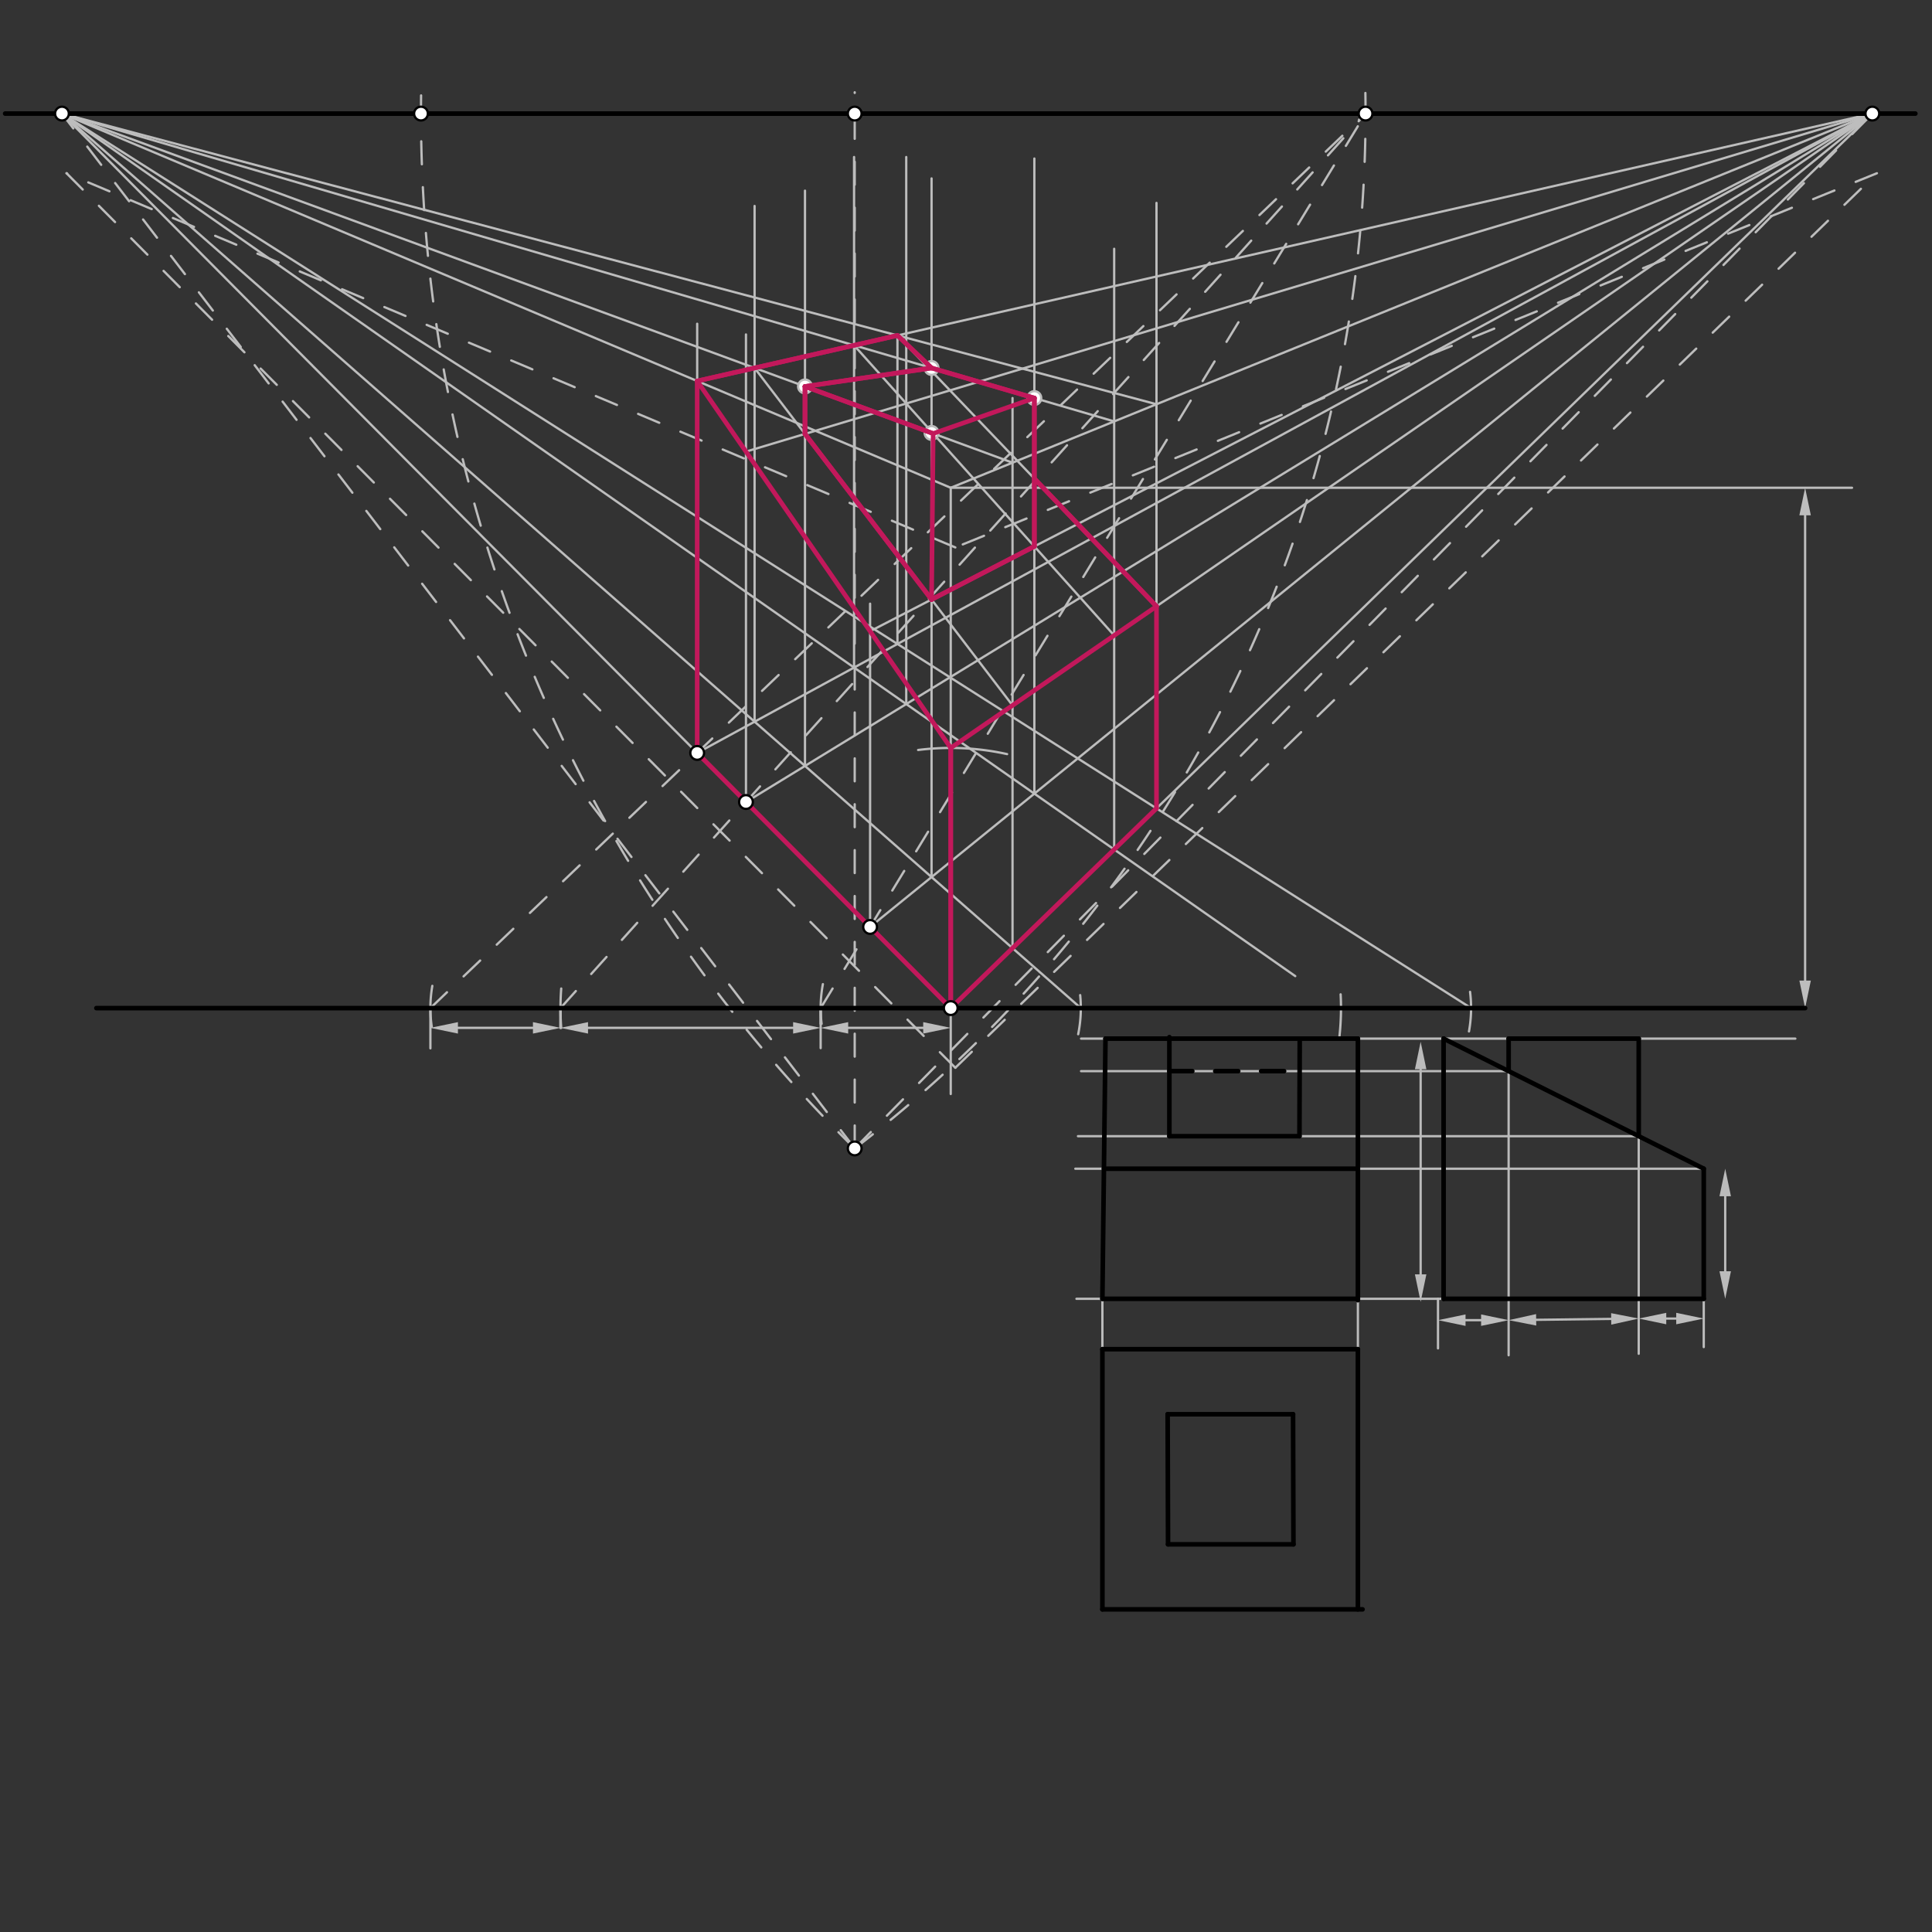<svg xmlns="http://www.w3.org/2000/svg" class="svg--816" height="100%" preserveAspectRatio="xMidYMid meet" viewBox="0 0 842 842" width="100%"><rect x="0" y="0" width="842" height="842" fill="#333333" stroke="none"/><defs><marker id="marker-arrow" markerHeight="16" markerUnits="userSpaceOnUse" markerWidth="24" orient="auto-start-reverse" refX="24" refY="4" viewBox="0 0 24 8"><path d="M 0 0 L 24 4 L 0 8 z" stroke="inherit"></path></marker></defs><g class="aux-layer--949"><g class="element--733"><line stroke="#bbbbbb" stroke-dasharray="none" stroke-linecap="round" stroke-width="1" x1="629.143" x2="782.443" y1="452.65" y2="452.65"></line></g><g class="element--733"><line stroke="#bbbbbb" stroke-dasharray="none" stroke-linecap="round" stroke-width="1" x1="657.489" x2="657.489" y1="466.823" y2="590.65"></line></g><g class="element--733"><line stroke="#bbbbbb" stroke-dasharray="none" stroke-linecap="round" stroke-width="1" x1="714.182" x2="714.182" y1="495.17" y2="590"></line></g><g class="element--733"><line stroke="#bbbbbb" stroke-dasharray="none" stroke-linecap="round" stroke-width="1" x1="669.488" x2="702.183" y1="575.202" y2="574.798"></line><path d="M657.489,575.35 l12,2.5 l0,-5 z" fill="#bbbbbb" stroke="#bbbbbb" stroke-width="0" transform="rotate(359.293, 657.489, 575.35)"></path><path d="M714.182,574.65 l12,2.5 l0,-5 z" fill="#bbbbbb" stroke="#bbbbbb" stroke-width="0" transform="rotate(179.293, 714.182, 574.65)"></path></g><g class="element--733"><line stroke="#bbbbbb" stroke-dasharray="none" stroke-linecap="round" stroke-width="1" x1="619.143" x2="619.143" y1="555.386" y2="466"></line><path d="M619.143,567.386 l12,2.5 l0,-5 z" fill="#bbbbbb" stroke="#bbbbbb" stroke-width="0" transform="rotate(270, 619.143, 567.386)"></path><path d="M619.143,454 l12,2.5 l0,-5 z" fill="#bbbbbb" stroke="#bbbbbb" stroke-width="0" transform="rotate(90, 619.143, 454)"></path></g><g class="element--733"><line stroke="#bbbbbb" stroke-dasharray="none" stroke-linecap="round" stroke-width="1" x1="751.879" x2="751.879" y1="554.036" y2="521.343"></line><path d="M751.879,566.036 l12,2.5 l0,-5 z" fill="#bbbbbb" stroke="#bbbbbb" stroke-width="0" transform="rotate(270, 751.879, 566.036)"></path><path d="M751.879,509.343 l12,2.5 l0,-5 z" fill="#bbbbbb" stroke="#bbbbbb" stroke-width="0" transform="rotate(90, 751.879, 509.343)"></path></g><g class="element--733"><line stroke="#bbbbbb" stroke-dasharray="none" stroke-linecap="round" stroke-width="1" x1="629.143" x2="469.143" y1="566.036" y2="566.036"></line></g><g class="element--733"><line stroke="#bbbbbb" stroke-dasharray="none" stroke-linecap="round" stroke-width="1" x1="629.143" x2="471.143" y1="452.65" y2="452.65"></line></g><g class="element--733"><line stroke="#bbbbbb" stroke-dasharray="none" stroke-linecap="round" stroke-width="1" x1="714.182" x2="469.793" y1="495.17" y2="495.17"></line></g><g class="element--733"><line stroke="#bbbbbb" stroke-dasharray="none" stroke-linecap="round" stroke-width="1" x1="657.489" x2="471.143" y1="466.823" y2="466.823"></line></g><g class="element--733"><line stroke="#bbbbbb" stroke-dasharray="none" stroke-linecap="round" stroke-width="1" x1="480.443" x2="480.443" y1="566.036" y2="691.35"></line></g><g class="element--733"><line stroke="#bbbbbb" stroke-dasharray="none" stroke-linecap="round" stroke-width="1" x1="591.793" x2="591.793" y1="566.036" y2="694.65"></line></g><g class="element--733"><line stroke="#bbbbbb" stroke-dasharray="none" stroke-linecap="round" stroke-width="1" x1="742.529" x2="468.643" y1="509.343" y2="509.343"></line></g><g class="element--733"><line stroke="#BDBDBD" stroke-dasharray="10" stroke-linecap="round" stroke-width="1" x1="372.5" x2="816" y1="500.5" y2="49.5"></line></g><g class="element--733"><line stroke="#BDBDBD" stroke-dasharray="10" stroke-linecap="round" stroke-width="1" x1="372.5" x2="27" y1="500.5" y2="49.5"></line></g><g class="element--733"><path d="M 372.5 500.5 A 632.529 632.529 0 0 1 183.545 39.815" fill="none" stroke="#BDBDBD" stroke-dasharray="10" stroke-linecap="round" stroke-width="1"></path></g><g class="element--733"><path d="M 372.5 500.5 A 568.13 568.13 0 0 0 594.969 35.975" fill="none" stroke="#BDBDBD" stroke-dasharray="10" stroke-linecap="round" stroke-width="1"></path></g><g class="element--733"><path d="M 358.626 428.914 A 56.693 56.693 0 0 0 358.071 446.186" fill="none" stroke="#BDBDBD" stroke-dasharray="none" stroke-linecap="round" stroke-width="1"></path></g><g class="element--733"><path d="M 244.599 447.959 A 113.386 113.386 0 0 1 244.592 430.822" fill="none" stroke="#BDBDBD" stroke-dasharray="none" stroke-linecap="round" stroke-width="1"></path></g><g class="element--733"><path d="M 188.17 447.521 A 56.693 56.693 0 0 1 188.412 429.661" fill="none" stroke="#BDBDBD" stroke-dasharray="none" stroke-linecap="round" stroke-width="1"></path></g><g class="element--733"><line stroke="#BDBDBD" stroke-dasharray="none" stroke-linecap="round" stroke-width="1" x1="187.578" x2="187.578" y1="439.35" y2="456.891"></line></g><g class="element--733"><line stroke="#BDBDBD" stroke-dasharray="none" stroke-linecap="round" stroke-width="1" x1="244.271" x2="244.271" y1="439.35" y2="447.959"></line></g><g class="element--733"><line stroke="#BDBDBD" stroke-dasharray="none" stroke-linecap="round" stroke-width="1" x1="244.271" x2="244.271" y1="439.35" y2="447.959"></line></g><g class="element--733"><line stroke="#BDBDBD" stroke-dasharray="none" stroke-linecap="round" stroke-width="1" x1="357.657" x2="357.657" y1="439.35" y2="446.186"></line></g><g class="element--733"><line stroke="#BDBDBD" stroke-dasharray="none" stroke-linecap="round" stroke-width="1" x1="357.657" x2="357.657" y1="439.35" y2="456.795"></line></g><g class="element--733"><line stroke="#BDBDBD" stroke-dasharray="none" stroke-linecap="round" stroke-width="1" x1="414.35" x2="414.35" y1="439.35" y2="476.795"></line></g><g class="element--733"><line stroke="#BDBDBD" stroke-dasharray="10" stroke-linecap="round" stroke-width="1" x1="372.5" x2="372.5" y1="500.5" y2="40.223"></line></g><g class="element--733"><line stroke="#BDBDBD" stroke-dasharray="none" stroke-linecap="round" stroke-width="1" x1="232.271" x2="199.578" y1="447.959" y2="447.959"></line><path d="M244.271,447.959 l12,2.5 l0,-5 z" fill="#BDBDBD" stroke="#BDBDBD" stroke-width="0" transform="rotate(180, 244.271, 447.959)"></path><path d="M187.578,447.959 l12,2.5 l0,-5 z" fill="#BDBDBD" stroke="#BDBDBD" stroke-width="0" transform="rotate(0, 187.578, 447.959)"></path></g><g class="element--733"><line stroke="#BDBDBD" stroke-dasharray="none" stroke-linecap="round" stroke-width="1" x1="256.271" x2="345.657" y1="447.959" y2="447.959"></line><path d="M244.271,447.959 l12,2.5 l0,-5 z" fill="#BDBDBD" stroke="#BDBDBD" stroke-width="0" transform="rotate(0, 244.271, 447.959)"></path><path d="M357.657,447.959 l12,2.5 l0,-5 z" fill="#BDBDBD" stroke="#BDBDBD" stroke-width="0" transform="rotate(180, 357.657, 447.959)"></path></g><g class="element--733"><line stroke="#BDBDBD" stroke-dasharray="none" stroke-linecap="round" stroke-width="1" x1="369.657" x2="402.35" y1="447.959" y2="447.959"></line><path d="M357.657,447.959 l12,2.5 l0,-5 z" fill="#BDBDBD" stroke="#BDBDBD" stroke-width="0" transform="rotate(0, 357.657, 447.959)"></path><path d="M414.35,447.959 l12,2.5 l0,-5 z" fill="#BDBDBD" stroke="#BDBDBD" stroke-width="0" transform="rotate(180, 414.35, 447.959)"></path></g><g class="element--733"><line stroke="#BDBDBD" stroke-dasharray="none" stroke-linecap="round" stroke-width="1" x1="414.35" x2="807.143" y1="212.578" y2="212.578"></line></g><g class="element--733"><line stroke="#BDBDBD" stroke-dasharray="none" stroke-linecap="round" stroke-width="1" x1="786.7" x2="786.7" y1="427.35" y2="224.578"></line><path d="M786.7,439.35 l12,2.5 l0,-5 z" fill="#BDBDBD" stroke="#BDBDBD" stroke-width="0" transform="rotate(270, 786.7, 439.35)"></path><path d="M786.7,212.578 l12,2.5 l0,-5 z" fill="#BDBDBD" stroke="#BDBDBD" stroke-width="0" transform="rotate(90, 786.7, 212.578)"></path></g><g class="element--733"><line stroke="#BDBDBD" stroke-dasharray="none" stroke-linecap="round" stroke-width="1" x1="626.704" x2="626.704" y1="566.036" y2="587.652"></line></g><g class="element--733"><line stroke="#BDBDBD" stroke-dasharray="none" stroke-linecap="round" stroke-width="1" x1="742.529" x2="742.529" y1="566.036" y2="587.08"></line></g><g class="element--733"><line stroke="#BDBDBD" stroke-dasharray="none" stroke-linecap="round" stroke-width="1" x1="645.489" x2="638.704" y1="575.35" y2="575.35"></line><path d="M657.489,575.35 l12,2.5 l0,-5 z" fill="#BDBDBD" stroke="#BDBDBD" stroke-width="0" transform="rotate(180, 657.489, 575.35)"></path><path d="M626.704,575.35 l12,2.5 l0,-5 z" fill="#BDBDBD" stroke="#BDBDBD" stroke-width="0" transform="rotate(0, 626.704, 575.35)"></path></g><g class="element--733"><line stroke="#BDBDBD" stroke-dasharray="none" stroke-linecap="round" stroke-width="1" x1="726.182" x2="730.529" y1="574.65" y2="574.65"></line><path d="M714.182,574.65 l12,2.5 l0,-5 z" fill="#BDBDBD" stroke="#BDBDBD" stroke-width="0" transform="rotate(0, 714.182, 574.65)"></path><path d="M742.529,574.65 l12,2.5 l0,-5 z" fill="#BDBDBD" stroke="#BDBDBD" stroke-width="0" transform="rotate(180, 742.529, 574.65)"></path></g><g class="element--733"><line stroke="#BDBDBD" stroke-dasharray="none" stroke-linecap="round" stroke-width="1" x1="414.35" x2="414.35" y1="439.35" y2="212.578"></line></g><g class="element--733"><line stroke="#BDBDBD" stroke-dasharray="none" stroke-linecap="round" stroke-width="1" x1="414.35" x2="27" y1="439.35" y2="49.5"></line></g><g class="element--733"><line stroke="#BDBDBD" stroke-dasharray="none" stroke-linecap="round" stroke-width="1" x1="414.35" x2="816" y1="439.35" y2="49.5"></line></g><g class="element--733"><line stroke="#BDBDBD" stroke-dasharray="10" stroke-linecap="round" stroke-width="1" x1="357.657" x2="595.13" y1="439.35" y2="49.5"></line></g><g class="element--733"><line stroke="#BDBDBD" stroke-dasharray="10" stroke-linecap="round" stroke-width="1" x1="244.271" x2="595.13" y1="439.35" y2="49.5"></line></g><g class="element--733"><line stroke="#BDBDBD" stroke-dasharray="10" stroke-linecap="round" stroke-width="1" x1="187.578" x2="595.13" y1="439.35" y2="49.5"></line></g><g class="element--733"><line stroke="#BDBDBD" stroke-dasharray="none" stroke-linecap="round" stroke-width="1" x1="303.846" x2="816" y1="328.133" y2="49.5"></line></g><g class="element--733"><line stroke="#BDBDBD" stroke-dasharray="none" stroke-linecap="round" stroke-width="1" x1="325.107" x2="816" y1="349.531" y2="49.5"></line></g><g class="element--733"><line stroke="#BDBDBD" stroke-dasharray="none" stroke-linecap="round" stroke-width="1" x1="379.204" x2="816" y1="403.977" y2="49.5"></line></g><g class="element--733"><path d="M 470.76 433.691 A 56.693 56.693 0 0 1 469.89 450.726" fill="none" stroke="#BDBDBD" stroke-dasharray="none" stroke-linecap="round" stroke-width="1"></path></g><g class="element--733"><path d="M 584.27 433.358 A 113.386 113.386 0 0 1 583.747 451.764" fill="none" stroke="#BDBDBD" stroke-dasharray="none" stroke-linecap="round" stroke-width="1"></path></g><g class="element--733"><path d="M 640.678 432.268 A 56.693 56.693 0 0 1 640.205 449.504" fill="none" stroke="#BDBDBD" stroke-dasharray="none" stroke-linecap="round" stroke-width="1"></path></g><g class="element--733"><line stroke="#BDBDBD" stroke-dasharray="none" stroke-linecap="round" stroke-width="1" x1="641.122" x2="27" y1="439.35" y2="49.5"></line></g><g class="element--733"><line stroke="#BDBDBD" stroke-dasharray="none" stroke-linecap="round" stroke-width="1" x1="564.491" x2="27" y1="425.406" y2="49.5"></line></g><g class="element--733"><line stroke="#BDBDBD" stroke-dasharray="none" stroke-linecap="round" stroke-width="1" x1="471.043" x2="27" y1="439.35" y2="49.5"></line></g><g class="element--733"><line stroke="#BDBDBD" stroke-dasharray="none" stroke-linecap="round" stroke-width="1" x1="504.019" x2="504.019" y1="352.316" y2="88.427"></line></g><g class="element--733"><line stroke="#BDBDBD" stroke-dasharray="none" stroke-linecap="round" stroke-width="1" x1="414.35" x2="816" y1="212.578" y2="49.5"></line></g><g class="element--733"><line stroke="#BDBDBD" stroke-dasharray="none" stroke-linecap="round" stroke-width="1" x1="414.35" x2="27" y1="212.578" y2="49.5"></line></g><g class="element--733"><line stroke="#BDBDBD" stroke-dasharray="none" stroke-linecap="round" stroke-width="1" x1="27" x2="504.019" y1="49.5" y2="176.171"></line></g><g class="element--733"><line stroke="#BDBDBD" stroke-dasharray="none" stroke-linecap="round" stroke-width="1" x1="303.846" x2="303.846" y1="328.133" y2="141.094"></line></g><g class="element--733"><line stroke="#BDBDBD" stroke-dasharray="none" stroke-linecap="round" stroke-width="1" x1="303.846" x2="816" y1="166.055" y2="49.5"></line></g><g class="element--733"><line stroke="#BDBDBD" stroke-dasharray="none" stroke-linecap="round" stroke-width="1" x1="391.124" x2="391.124" y1="280.649" y2="146.192"></line></g><g class="element--733"><path d="M 400.139 326.858 A 113.386 113.386 0 0 1 438.905 328.655" fill="none" stroke="#BDBDBD" stroke-dasharray="none" stroke-linecap="round" stroke-width="1"></path></g><g class="element--733"><line stroke="#BDBDBD" stroke-dasharray="none" stroke-linecap="round" stroke-width="1" x1="414.35" x2="816" y1="325.964" y2="49.5"></line></g><g class="element--733"><line stroke="#BDBDBD" stroke-dasharray="none" stroke-linecap="round" stroke-width="1" x1="504.019" x2="391.124" y1="264.243" y2="146.192"></line></g><g class="element--733"><line stroke="#BDBDBD" stroke-dasharray="none" stroke-linecap="round" stroke-width="1" x1="303.846" x2="414.35" y1="166.055" y2="325.964"></line></g><g class="element--733"><line stroke="#BDBDBD" stroke-dasharray="none" stroke-linecap="round" stroke-width="1" x1="450.787" x2="450.787" y1="345.885" y2="69.094"></line></g><g class="element--733"><line stroke="#BDBDBD" stroke-dasharray="none" stroke-linecap="round" stroke-width="1" x1="405.992" x2="405.992" y1="382.238" y2="77.76"></line></g><g class="element--733"><line stroke="#BDBDBD" stroke-dasharray="none" stroke-linecap="round" stroke-width="1" x1="485.577" x2="485.577" y1="370.216" y2="108.427"></line></g><g class="element--733"><line stroke="#BDBDBD" stroke-dasharray="none" stroke-linecap="round" stroke-width="1" x1="485.577" x2="27" y1="183.659" y2="49.5"></line></g><g class="element--733"><line stroke="#BDBDBD" stroke-dasharray="none" stroke-linecap="round" stroke-width="1" x1="441.276" x2="441.276" y1="413.216" y2="173.481"></line></g><g class="element--733"><line stroke="#BDBDBD" stroke-dasharray="10" stroke-linecap="round" stroke-width="1" x1="416.35" x2="29" y1="238.578" y2="75.5"></line></g><g class="element--733"><line stroke="#BDBDBD" stroke-dasharray="none" stroke-linecap="round" stroke-width="1" x1="441.276" x2="27" y1="201.646" y2="49.5"></line></g><g class="element--733"><line stroke="#BDBDBD" stroke-dasharray="none" stroke-linecap="round" stroke-width="1" x1="350.83" x2="350.83" y1="333.809" y2="83.094"></line></g><g class="element--733"><line stroke="#BDBDBD" stroke-dasharray="10" stroke-linecap="round" stroke-width="1" x1="29" x2="416.35" y1="75.5" y2="465.35"></line></g><g class="element--733"><line stroke="#BDBDBD" stroke-dasharray="none" stroke-linecap="round" stroke-width="1" x1="394.957" x2="394.957" y1="306.839" y2="68.427"></line></g><g class="element--733"><line stroke="#BDBDBD" stroke-dasharray="none" stroke-linecap="round" stroke-width="1" x1="328.863" x2="328.863" y1="314.522" y2="89.76"></line></g><g class="element--733"><line stroke="#BDBDBD" stroke-dasharray="none" stroke-linecap="round" stroke-width="1" x1="372.218" x2="372.218" y1="290.935" y2="68.427"></line></g><g class="element--733"><line stroke="#BDBDBD" stroke-dasharray="none" stroke-linecap="round" stroke-width="1" x1="328.863" x2="441.276" y1="160.362" y2="307.431"></line></g><g class="element--733"><line stroke="#BDBDBD" stroke-dasharray="none" stroke-linecap="round" stroke-width="1" x1="485.577" x2="372.218" y1="276.937" y2="150.495"></line></g><g class="element--733"><line stroke="#BDBDBD" stroke-dasharray="none" stroke-linecap="round" stroke-width="1" x1="379.204" x2="379.204" y1="403.977" y2="263.094"></line></g><g class="element--733"><line stroke="#BDBDBD" stroke-dasharray="none" stroke-linecap="round" stroke-width="1" x1="325.107" x2="325.107" y1="349.531" y2="145.76"></line></g><g class="element--733"><line stroke="#BDBDBD" stroke-dasharray="none" stroke-linecap="round" stroke-width="1" x1="325.107" x2="816" y1="196.822" y2="49.5"></line></g><g class="element--733"><line stroke="#BDBDBD" stroke-dasharray="none" stroke-linecap="round" stroke-width="1" x1="379.204" x2="816" y1="275.105" y2="49.5"></line></g><g class="element--733"><line stroke="#BDBDBD" stroke-dasharray="10" stroke-linecap="round" stroke-width="1" x1="416.35" x2="818" y1="465.35" y2="75.5"></line></g><g class="element--733"><line stroke="#BDBDBD" stroke-dasharray="10" stroke-linecap="round" stroke-width="1" x1="818" x2="416.35" y1="75.5" y2="238.578"></line></g><g class="element--733"><circle cx="405.992" cy="188.688" r="3" stroke="#BDBDBD" stroke-width="1" fill="#ffffff"></circle>}</g><g class="element--733"><circle cx="450.787" cy="173.481" r="3" stroke="#BDBDBD" stroke-width="1" fill="#ffffff"></circle>}</g><g class="element--733"><circle cx="350.83" cy="168.429" r="3" stroke="#BDBDBD" stroke-width="1" fill="#ffffff"></circle>}</g><g class="element--733"><circle cx="405.992" cy="160.376" r="3" stroke="#BDBDBD" stroke-width="1" fill="#ffffff"></circle>}</g></g><g class="main-layer--75a"><g class="element--733"><line stroke="#000000" stroke-dasharray="none" stroke-linecap="round" stroke-width="2" x1="42" x2="786.7" y1="439.35" y2="439.35"></line></g><g class="element--733"><line stroke="#000000" stroke-dasharray="none" stroke-linecap="round" stroke-width="2" x1="629.143" x2="629.143" y1="452.65" y2="566.036"></line></g><g class="element--733"><line stroke="#000000" stroke-dasharray="none" stroke-linecap="round" stroke-width="2" x1="629.143" x2="742.529" y1="566.036" y2="566.036"></line></g><g class="element--733"><line stroke="#000000" stroke-dasharray="none" stroke-linecap="round" stroke-width="2" x1="742.529" x2="742.529" y1="566.036" y2="509.343"></line></g><g class="element--733"><line stroke="#000000" stroke-dasharray="none" stroke-linecap="round" stroke-width="2" x1="629.143" x2="742.529" y1="452.65" y2="509.343"></line></g><g class="element--733"><line stroke="#000000" stroke-dasharray="none" stroke-linecap="round" stroke-width="2" x1="657.489" x2="714.182" y1="452.65" y2="452.65"></line></g><g class="element--733"><line stroke="#000000" stroke-dasharray="none" stroke-linecap="round" stroke-width="2" x1="657.489" x2="657.489" y1="452.65" y2="466.823"></line></g><g class="element--733"><line stroke="#000000" stroke-dasharray="none" stroke-linecap="round" stroke-width="2" x1="714.182" x2="714.182" y1="452.65" y2="495.17"></line></g><g class="element--733"><line stroke="#000000" stroke-dasharray="none" stroke-linecap="round" stroke-width="2" x1="481.793" x2="480.443" y1="452.65" y2="566.036"></line></g><g class="element--733"><line stroke="#000000" stroke-dasharray="none" stroke-linecap="round" stroke-width="2" x1="509.633" x2="566.326" y1="495.17" y2="495.17"></line></g><g class="element--733"><line stroke="#000000" stroke-dasharray="none" stroke-linecap="round" stroke-width="2" x1="566.326" x2="566.443" y1="495.17" y2="452.65"></line></g><g class="element--733"><line stroke="#000000" stroke-dasharray="none" stroke-linecap="round" stroke-width="2" x1="509.633" x2="509.633" y1="495.17" y2="452"></line></g><g class="element--733"><line stroke="#000000" stroke-dasharray="none" stroke-linecap="round" stroke-width="2" x1="481.793" x2="591.793" y1="452.65" y2="452.65"></line></g><g class="element--733"><line stroke="#000000" stroke-dasharray="10" stroke-linecap="round" stroke-width="2" x1="509.633" x2="566.404" y1="466.823" y2="466.823"></line></g><g class="element--733"><line stroke="#000000" stroke-dasharray="none" stroke-linecap="round" stroke-width="2" x1="591.793" x2="591.793" y1="452.65" y2="566.65"></line></g><g class="element--733"><line stroke="#000000" stroke-dasharray="none" stroke-linecap="round" stroke-width="2" x1="591.793" x2="480.443" y1="566.036" y2="566.036"></line></g><g class="element--733"><line stroke="#000000" stroke-dasharray="none" stroke-linecap="round" stroke-width="2" x1="480.443" x2="591.793" y1="588" y2="588"></line></g><g class="element--733"><line stroke="#000000" stroke-dasharray="none" stroke-linecap="round" stroke-width="2" x1="480.443" x2="480.443" y1="588" y2="701.386"></line></g><g class="element--733"><line stroke="#000000" stroke-dasharray="none" stroke-linecap="round" stroke-width="2" x1="480.443" x2="593.829" y1="701.386" y2="701.386"></line></g><g class="element--733"><line stroke="#000000" stroke-dasharray="none" stroke-linecap="round" stroke-width="2" x1="591.793" x2="591.793" y1="588" y2="701.386"></line></g><g class="element--733"><line stroke="#000000" stroke-dasharray="none" stroke-linecap="round" stroke-width="2" x1="508.878" x2="509.054" y1="616.346" y2="673.039"></line></g><g class="element--733"><line stroke="#000000" stroke-dasharray="none" stroke-linecap="round" stroke-width="2" x1="509.054" x2="563.706" y1="673.039" y2="673.039"></line></g><g class="element--733"><line stroke="#000000" stroke-dasharray="none" stroke-linecap="round" stroke-width="2" x1="563.706" x2="563.533" y1="673.039" y2="616.346"></line></g><g class="element--733"><line stroke="#000000" stroke-dasharray="none" stroke-linecap="round" stroke-width="2" x1="563.533" x2="508.878" y1="616.346" y2="616.346"></line></g><g class="element--733"><line stroke="#000000" stroke-dasharray="none" stroke-linecap="round" stroke-width="2" x1="481.118" x2="591.793" y1="509.343" y2="509.343"></line></g><g class="element--733"><line stroke="#000000" stroke-dasharray="none" stroke-linecap="round" stroke-width="2" x1="816" x2="2.25" y1="49.5" y2="49.5"></line></g><g class="element--733"><line stroke="#000000" stroke-dasharray="none" stroke-linecap="round" stroke-width="2" x1="27" x2="834.75" y1="49.5" y2="49.5"></line></g><g class="element--733"><line stroke="#C2185B" stroke-dasharray="none" stroke-linecap="round" stroke-width="2" x1="303.846" x2="303.846" y1="166.055" y2="328.133"></line></g><g class="element--733"><line stroke="#C2185B" stroke-dasharray="none" stroke-linecap="round" stroke-width="2" x1="303.846" x2="414.35" y1="328.133" y2="439.35"></line></g><g class="element--733"><line stroke="#C2185B" stroke-dasharray="none" stroke-linecap="round" stroke-width="2" x1="414.35" x2="504.019" y1="439.35" y2="352.316"></line></g><g class="element--733"><line stroke="#C2185B" stroke-dasharray="none" stroke-linecap="round" stroke-width="2" x1="504.019" x2="504.019" y1="352.316" y2="264.243"></line></g><g class="element--733"><line stroke="#C2185B" stroke-dasharray="none" stroke-linecap="round" stroke-width="2" x1="504.019" x2="414.35" y1="264.243" y2="325.964"></line></g><g class="element--733"><line stroke="#C2185B" stroke-dasharray="none" stroke-linecap="round" stroke-width="2" x1="414.35" x2="303.846" y1="325.964" y2="166.055"></line></g><g class="element--733"><line stroke="#C2185B" stroke-dasharray="none" stroke-linecap="round" stroke-width="2" x1="405.992" x2="406.688" y1="261.269" y2="188.943"></line></g><g class="element--733"><line stroke="#C2185B" stroke-dasharray="none" stroke-linecap="round" stroke-width="2" x1="406.688" x2="450.787" y1="188.943" y2="173.481"></line></g><g class="element--733"><line stroke="#C2185B" stroke-dasharray="none" stroke-linecap="round" stroke-width="2" x1="450.787" x2="450.787" y1="173.481" y2="238.132"></line></g><g class="element--733"><line stroke="#C2185B" stroke-dasharray="none" stroke-linecap="round" stroke-width="2" x1="450.787" x2="450.787" y1="173.481" y2="238.132"></line></g><g class="element--733"><line stroke="#C2185B" stroke-dasharray="none" stroke-linecap="round" stroke-width="2" x1="450.787" x2="405.992" y1="238.132" y2="261.269"></line></g><g class="element--733"><line stroke="#C2185B" stroke-dasharray="none" stroke-linecap="round" stroke-width="2" x1="405.992" x2="450.787" y1="261.269" y2="238.132"></line></g><g class="element--733"><line stroke="#C2185B" stroke-dasharray="none" stroke-linecap="round" stroke-width="2" x1="350.83" x2="406.688" y1="168.429" y2="188.943"></line></g><g class="element--733"><line stroke="#C2185B" stroke-dasharray="none" stroke-linecap="round" stroke-width="2" x1="406.688" x2="350.83" y1="188.943" y2="168.429"></line></g><g class="element--733"><line stroke="#C2185B" stroke-dasharray="none" stroke-linecap="round" stroke-width="2" x1="405.992" x2="350.83" y1="160.376" y2="168.429"></line></g><g class="element--733"><line stroke="#C2185B" stroke-dasharray="none" stroke-linecap="round" stroke-width="2" x1="350.83" x2="405.992" y1="168.429" y2="160.376"></line></g><g class="element--733"><line stroke="#C2185B" stroke-dasharray="none" stroke-linecap="round" stroke-width="2" x1="405.992" x2="450.787" y1="160.376" y2="173.481"></line></g><g class="element--733"><line stroke="#C2185B" stroke-dasharray="none" stroke-linecap="round" stroke-width="2" x1="450.787" x2="405.992" y1="173.481" y2="160.376"></line></g><g class="element--733"><line stroke="#C2185B" stroke-dasharray="none" stroke-linecap="round" stroke-width="2" x1="350.83" x2="350.83" y1="168.429" y2="189.102"></line></g><g class="element--733"><line stroke="#C2185B" stroke-dasharray="none" stroke-linecap="round" stroke-width="2" x1="350.83" x2="350.83" y1="189.102" y2="168.429"></line></g><g class="element--733"><line stroke="#C2185B" stroke-dasharray="none" stroke-linecap="round" stroke-width="2" x1="350.83" x2="405.992" y1="189.102" y2="261.269"></line></g><g class="element--733"><line stroke="#C2185B" stroke-dasharray="none" stroke-linecap="round" stroke-width="2" x1="405.992" x2="350.83" y1="261.269" y2="189.102"></line></g><g class="element--733"><line stroke="#C2185B" stroke-dasharray="none" stroke-linecap="round" stroke-width="2" x1="391.124" x2="303.846" y1="146.192" y2="166.055"></line></g><g class="element--733"><line stroke="#C2185B" stroke-dasharray="none" stroke-linecap="round" stroke-width="2" x1="303.846" x2="391.124" y1="166.055" y2="146.192"></line></g><g class="element--733"><line stroke="#C2185B" stroke-dasharray="none" stroke-linecap="round" stroke-width="2" x1="391.124" x2="405.992" y1="146.192" y2="160.376"></line></g><g class="element--733"><line stroke="#C2185B" stroke-dasharray="none" stroke-linecap="round" stroke-width="2" x1="405.992" x2="391.124" y1="160.376" y2="146.192"></line></g><g class="element--733"><line stroke="#C2185B" stroke-dasharray="none" stroke-linecap="round" stroke-width="2" x1="450.787" x2="504.019" y1="208.58" y2="264.243"></line></g><g class="element--733"><line stroke="#C2185B" stroke-dasharray="none" stroke-linecap="round" stroke-width="2" x1="504.019" x2="450.787" y1="264.243" y2="208.58"></line></g><g class="element--733"><line stroke="#C2185B" stroke-dasharray="none" stroke-linecap="round" stroke-width="2" x1="414.35" x2="414.35" y1="325.964" y2="439.35"></line></g><g class="element--733"><line stroke="#C2185B" stroke-dasharray="none" stroke-linecap="round" stroke-width="2" x1="414.35" x2="414.35" y1="325.964" y2="439.35"></line></g><g class="element--733"><circle cx="372.5" cy="500.5" r="3" stroke="#000000" stroke-width="1" fill="#ffffff"></circle>}</g><g class="element--733"><circle cx="816" cy="49.5" r="3" stroke="#000000" stroke-width="1" fill="#ffffff"></circle>}</g><g class="element--733"><circle cx="27" cy="49.5" r="3" stroke="#000000" stroke-width="1" fill="#ffffff"></circle>}</g><g class="element--733"><circle cx="183.471" cy="49.5" r="3" stroke="#000000" stroke-width="1" fill="#ffffff"></circle>}</g><g class="element--733"><circle cx="595.13" cy="49.5" r="3" stroke="#000000" stroke-width="1" fill="#ffffff"></circle>}</g><g class="element--733"><circle cx="414.35" cy="439.35" r="3" stroke="#000000" stroke-width="1" fill="#ffffff"></circle>}</g><g class="element--733"><circle cx="372.5" cy="49.5" r="3" stroke="#000000" stroke-width="1" fill="#ffffff"></circle>}</g><g class="element--733"><circle cx="303.846" cy="328.133" r="3" stroke="#000000" stroke-width="1" fill="#ffffff"></circle>}</g><g class="element--733"><circle cx="325.107" cy="349.531" r="3" stroke="#000000" stroke-width="1" fill="#ffffff"></circle>}</g><g class="element--733"><circle cx="379.204" cy="403.977" r="3" stroke="#000000" stroke-width="1" fill="#ffffff"></circle>}</g></g><g class="snaps-layer--ac6"></g><g class="temp-layer--52d"></g></svg>